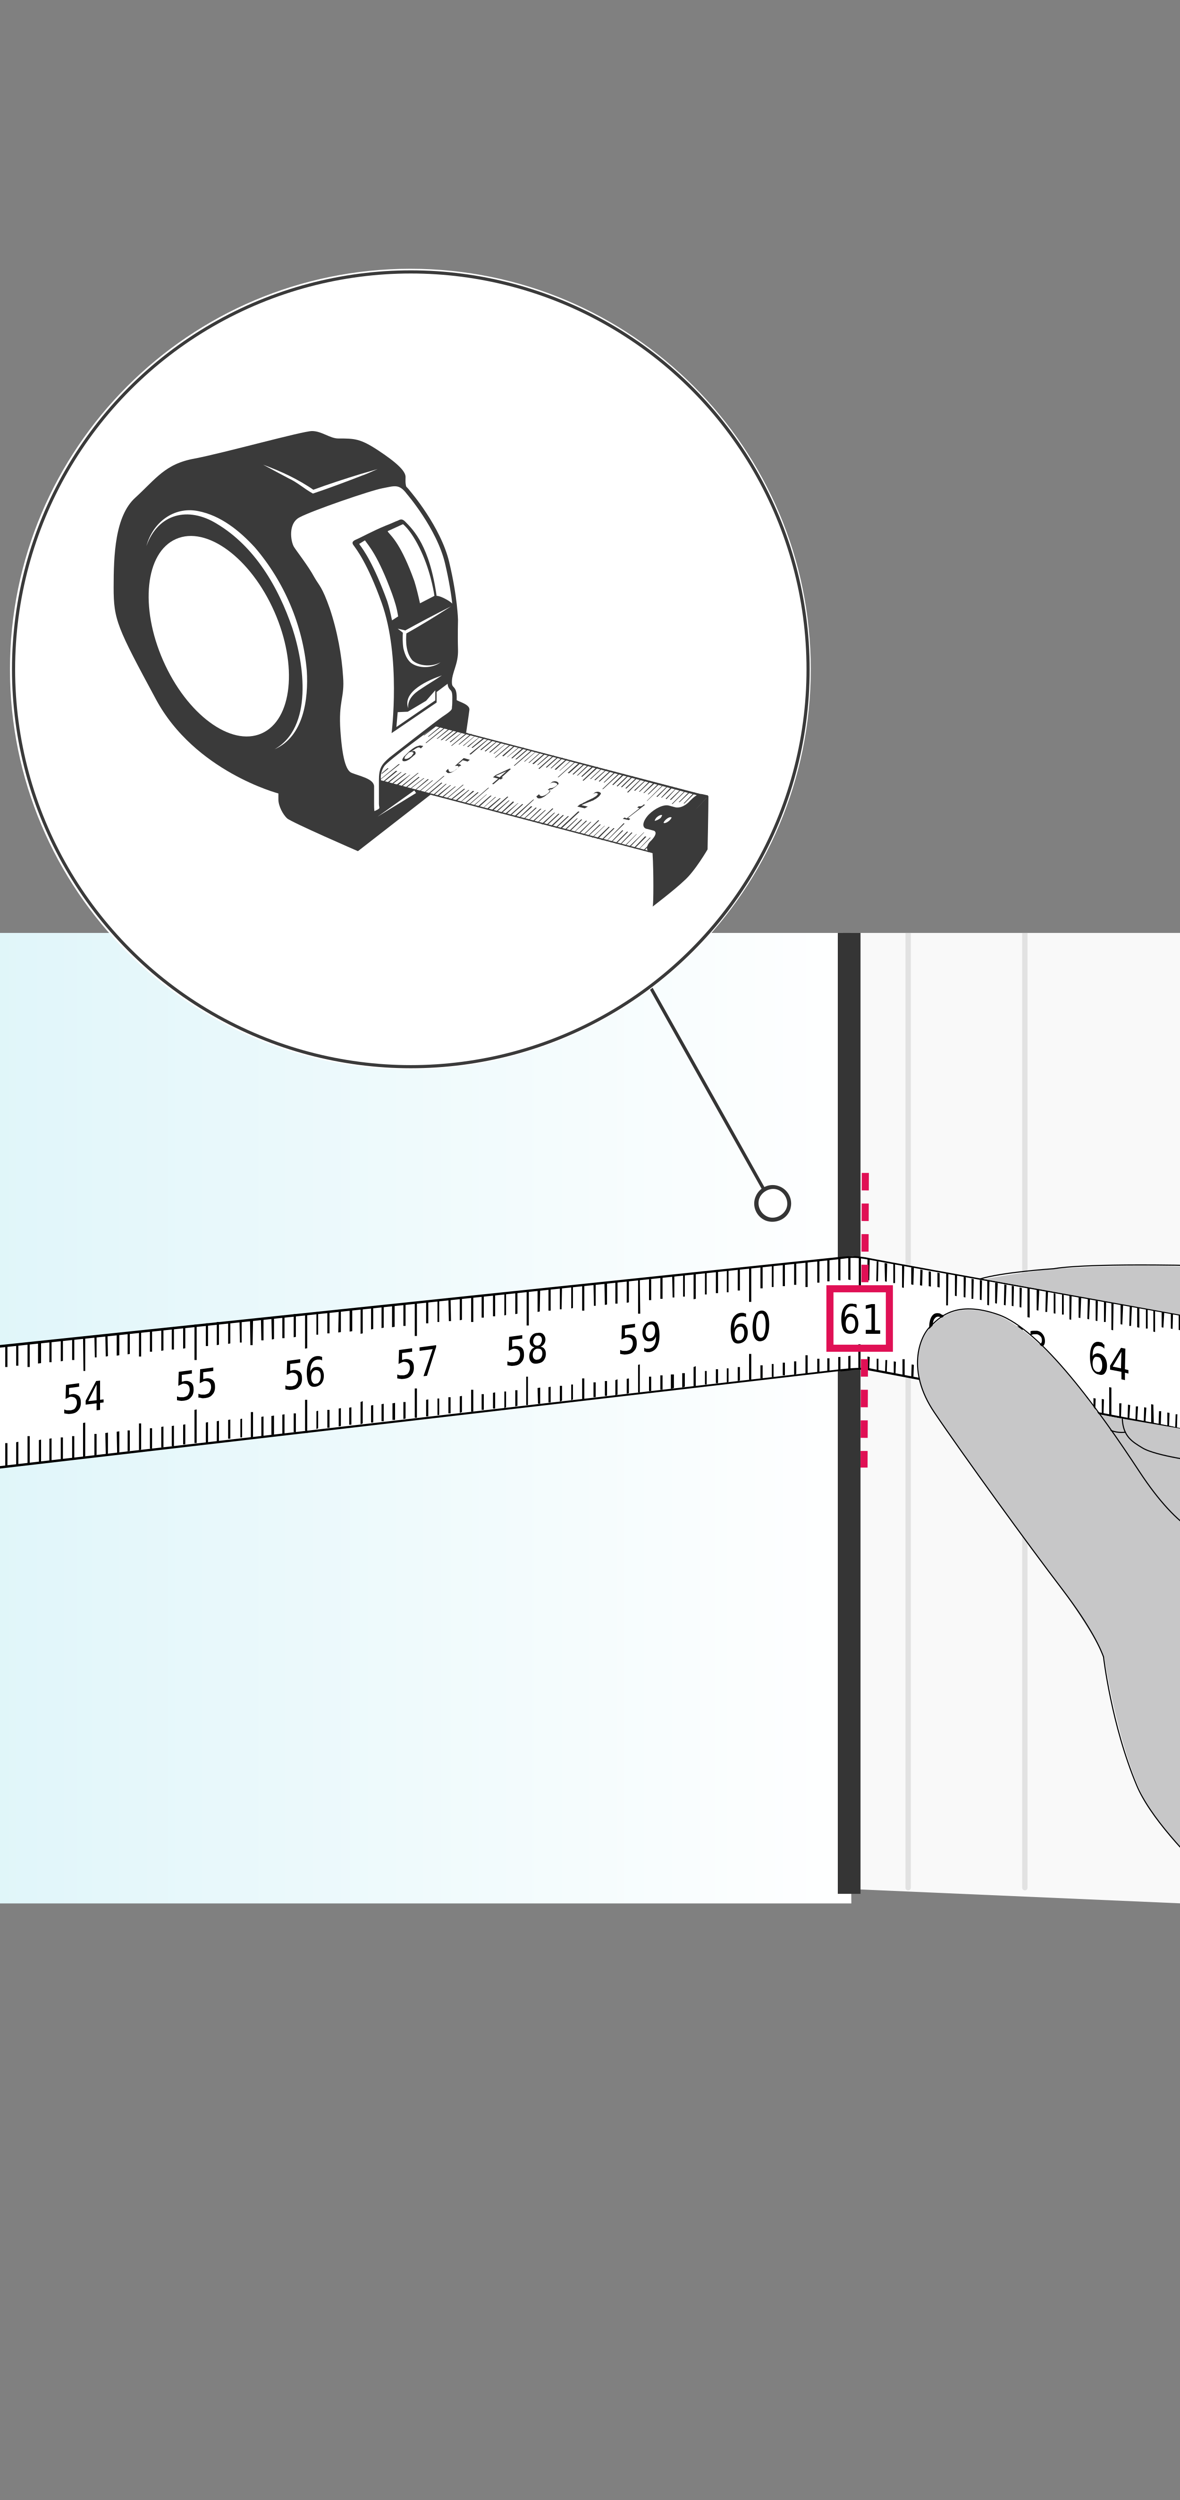 <?xml version="1.0" encoding="utf-8"?>
<!-- Generator: $$$/GeneralStr/196=Adobe Illustrator 27.6.0, SVG Export Plug-In . SVG Version: 6.00 Build 0)  -->
<svg version="1.1" id="Ebene_1" xmlns="http://www.w3.org/2000/svg" xmlns:xlink="http://www.w3.org/1999/xlink" x="0px" y="0px"
	 width="270px" height="571.9px" viewBox="0 0 270 571.9" style="enable-background:new 0 0 270 571.9;" xml:space="preserve">
<rect x="0" y="0" width="270" height="571.9" fill="#808080" stroke="none"/>
<style type="text/css">
	.st0{clip-path:url(#SVGID_00000168822311473891344960000009849375946377138620_);fill:#F9F9F9;}
	.st1{clip-path:url(#SVGID_00000168822311473891344960000009849375946377138620_);}
	.st2{fill:url(#SVGID_00000114064919505600602020000000041246585876902287_);}
	.st3{fill:#EDEDED;}
	.st4{fill:#353535;}
	.st5{fill:none;stroke:#E2E2E2;stroke-width:1.222;stroke-linecap:round;stroke-linejoin:round;stroke-miterlimit:10;}
	.st6{fill:#F9F9F9;stroke:#E2E2E2;stroke-width:1.222;stroke-linecap:round;stroke-linejoin:round;stroke-miterlimit:10;}
	.st7{fill:#FFFFFF;}
	.st8{fill:none;}
	.st9{fill:none;stroke:#E01055;stroke-width:1.621;stroke-dasharray:4,3;}
	.st10{fill:none;stroke:#E01055;stroke-width:1.621;}
	.st11{fill:#C7C7C8;}
	.st12{fill:none;stroke:#020203;stroke-width:0.25;stroke-linecap:round;stroke-linejoin:round;stroke-miterlimit:10;}
	.st13{fill:none;stroke:#353535;stroke-width:0.751;stroke-miterlimit:10;}
	.st14{fill:none;stroke:#FFFFFF;stroke-width:1.442;stroke-miterlimit:10;}
	.st15{fill:#FFFFFF;stroke:#3A3A3A;stroke-width:0.721;stroke-miterlimit:10;}
	.st16{fill:#3A3A3A;}
	.st17{fill:#FFFFFF;stroke:#3A3A3A;stroke-miterlimit:10;}
	.st18{fill:#3A3A3A;stroke:#3A3A3A;stroke-width:0.471;}
	.st19{fill:#FFFFFF;stroke:#3A3A3A;stroke-width:0.471;}
</style>
<g>
	<g>
		<defs>
			<rect id="SVGID_1_" x="-1.1" y="213.4" width="272.2" height="272.5"/>
		</defs>
		<clipPath id="SVGID_00000080923655701777598060000012194610977249061293_">
			<use xlink:href="#SVGID_1_"  style="overflow:visible;"/>
		</clipPath>
		<polyline style="clip-path:url(#SVGID_00000080923655701777598060000012194610977249061293_);fill:#F9F9F9;" points="305.2,436.9 
			305.2,213.4 194.6,211.2 192.1,432 		"/>
		<g style="clip-path:url(#SVGID_00000080923655701777598060000012194610977249061293_);">
			
				<linearGradient id="SVGID_00000002374954604961634460000017503572224510663085_" gradientUnits="userSpaceOnUse" x1="-287.699" y1="912.618" x2="-79.148" y2="912.618" gradientTransform="matrix(-1 0 0 -1 -92.859 1206.403)">
				<stop  offset="0" style="stop-color:#FFFFFF"/>
				<stop  offset="1" style="stop-color:#DEF5F9"/>
			</linearGradient>
			<polygon style="fill:url(#SVGID_00000002374954604961634460000017503572224510663085_);" points="194.8,435.4 -5.3,435.4 
				-13.7,152.1 192.7,188.1 			"/>
			<polygon class="st3" points="349.6,18.9 61.3,18.9 303.4,110.9 305.2,110.9 305.2,369.7 349.6,369.7 			"/>
			<g>
				<g>
					<polygon class="st4" points="-58.1,139.6 -59.1,144.7 191.7,192.5 191.7,433.2 196.9,433.2 196.9,188.1 194.8,187.7 					"/>
				</g>
				<polyline class="st5" points="-53.9,130.6 207.8,184.2 207.8,431.8 				"/>
				<polyline class="st5" points="318.3,369.7 318.3,53.4 250.2,19.2 				"/>
				<line class="st5" x1="318.3" y1="53.4" x2="349.6" y2="43.7"/>
				<polyline class="st5" points="-53.9,93.4 234.5,164.4 234.5,431.8 				"/>
				<path class="st5" d="M-53.9-24.4l355.1,134c2.4,0.9,3.8,3.2,3.8,5.5v254.6"/>
				<polyline class="st6" points="196.9,188.1 207.8,184.2 303.4,112.2 				"/>
			</g>
		</g>
		<g style="clip-path:url(#SVGID_00000080923655701777598060000012194610977249061293_);">
			<g>
				<g>
					<g>
						<g>
							<g>
								<path class="st7" d="M273.5,301.2l-70-12.4l-8.4-1.5L-7.6,308.8c0,0,0.9,5.6,1.1,15.4c0.2,11.3,0,12.1,0,12.1L196.9,313
									l76,14.2L273.5,301.2z"/>
								<g>
									<g>
										<g>
											<polygon points="159.2,291.3 158.7,291.3 158.7,297.2 159.2,297.1 											"/>
											<polygon points="171.9,289.8 171.4,289.8 171.4,297.8 171.9,297.8 											"/>
											<polygon points="169.3,290.2 168.8,290.3 168.8,295.2 169.3,295.2 											"/>
											<polygon points="164.3,290.8 163.8,290.8 163.8,295.8 164.3,295.8 											"/>
											<polygon points="166.7,290.5 166.3,290.6 166.3,295.6 166.7,295.6 											"/>
											<polygon points="161.7,291 161.3,291.1 161.3,296.1 161.7,296.1 											"/>
											<polygon points="174.5,289.5 174,289.5 174,294.7 174.5,294.7 											"/>
											<polygon points="177,289.2 176.6,289.4 176.6,294.4 177,294.4 											"/>
											<polygon points="179.6,289 179.1,289 179.1,294.2 179.6,294.2 											"/>
											<polygon points="182.2,288.7 181.7,288.7 181.7,293.9 182.2,293.9 											"/>
											<polygon points="184.8,288.7 184.3,288.7 184.3,294.4 184.8,294.4 											"/>
											<polygon points="184.8,310 184.3,310 184.3,314.2 184.8,314.2 											"/>
											<polygon points="133.7,293.9 133.2,294 133.2,299.8 133.7,299.8 											"/>
											<polygon points="146.4,292.6 146,292.6 146,300.5 146.5,300.5 											"/>
											<polygon points="143.9,293.1 143.4,293.1 143.4,298 143.9,297.9 											"/>
											<polygon points="138.9,293.4 138.3,293.4 138.4,298.5 138.9,298.4 											"/>
											<polygon points="141.3,293.1 140.8,293.1 140.8,298.2 141.3,298.2 											"/>
											<polygon points="136.3,293.7 135.8,293.7 135.9,298.7 136.3,298.7 											"/>
											<polygon points="149,292.6 148.5,292.6 148.5,297.4 149,297.4 											"/>
											<polygon points="151.6,292.1 151.1,292.1 151.1,297.1 151.6,297.1 											"/>
											<polygon points="154.3,291.8 153.8,291.8 153.9,296.8 154.3,296.8 											"/>
											<polygon points="156.7,291.6 156.3,291.7 156.3,296.6 156.7,296.6 											"/>
											<polygon points="108.3,296.4 107.8,296.4 107.8,302.4 108.3,302.4 											"/>
											<polygon points="121,295.2 120.5,295.2 120.5,303.2 121,303.2 											"/>
											<polygon points="118.4,295.5 117.9,295.6 117.9,300.6 118.4,300.5 											"/>
											<polygon points="113.3,296 112.8,296.1 112.8,301.1 113.3,301.1 											"/>
											<polygon points="115.8,295.8 115.4,295.8 115.4,300.9 115.8,300.8 											"/>
											<polygon points="110.7,296.3 110.2,296.3 110.2,301.4 110.7,301.4 											"/>
											<polygon points="123.6,295 123,295.2 123,300.1 123.5,300 											"/>
											<polygon points="126,294.7 125.5,294.7 125.5,299.8 126,299.8 											"/>
											<polygon points="128.6,294.4 128.1,294.4 128.1,299.5 128.5,299.5 											"/>
											<polygon points="131.1,294.2 130.7,294.2 130.7,299.3 131.1,299.2 											"/>
											<polygon points="95.4,297.9 94.9,298.1 94.9,305.6 95.4,305.6 											"/>
											<polygon points="92.8,298.1 92.3,298.1 92.3,303.3 92.8,303.3 											"/>
											<polygon points="87.8,298.5 87.3,298.7 87.3,303.8 87.8,303.7 											"/>
											<polygon points="90.3,298.5 89.7,298.4 89.7,303.6 90.3,303.5 											"/>
											<polygon points="98,297.6 97.5,297.6 97.5,302.7 98,302.7 											"/>
											<polygon points="100.5,297.3 100.1,297.4 100.1,302.4 100.5,302.4 											"/>
											<polygon points="103.1,297.1 102.6,296.9 102.7,302.2 103.2,302.2 											"/>
											<polygon points="105.7,296.8 105.2,296.9 105.2,302 105.7,301.9 											"/>
											<polygon points="159.2,312.5 158.7,312.7 158.7,317.1 159.2,317.1 											"/>
											<polygon points="171.9,309.7 171.4,309.7 171.4,315.6 171.9,315.6 											"/>
											<polygon points="169.3,312.7 168.8,312.7 168.8,315.9 169.3,315.8 											"/>
											<polygon points="164.3,313.2 163.8,313.2 163.8,316.4 164.3,316.4 											"/>
											<polygon points="166.7,313 166.3,313 166.3,316.3 166.7,316.1 											"/>
											<polygon points="161.7,313.6 161.3,313.6 161.3,316.7 161.7,316.7 											"/>
											<polygon points="174.5,312.3 174,312.3 174,315.3 174.5,315.3 											"/>
											<polygon points="177,312 176.6,312 176.6,315 177,315 											"/>
											<polygon points="179.6,311.7 179.1,311.7 179.1,314.6 179.6,314.6 											"/>
											<polygon points="182.2,311.4 181.7,311.4 181.7,314.5 182.2,314.3 											"/>
											<polygon points="133.7,315.3 133.2,315.3 133.2,320 133.7,320 											"/>
											<polygon points="146.4,312.1 146,312.2 146,318.5 146.4,318.5 											"/>
											<polygon points="143.9,315.3 143.4,315.4 143.4,318.8 143.9,318.7 											"/>
											<polygon points="138.9,315.9 138.4,315.9 138.4,319.3 138.9,319.3 											"/>
											<polygon points="141.3,315.5 140.8,315.7 140.8,319.2 141.3,319 											"/>
											<polygon points="136.3,316.2 135.8,316.2 135.8,319.6 136.3,319.6 											"/>
											<polygon points="149,314.9 148.5,314.9 148.5,318.2 149,318.2 											"/>
											<polygon points="151.6,314.6 151.1,314.6 151.1,317.9 151.6,317.9 											"/>
											<polygon points="154.2,314.4 153.5,314.4 153.5,317.7 154.2,317.5 											"/>
											<polygon points="156.7,314.1 156.1,314.1 156.1,317.4 156.7,317.2 											"/>
											<polygon points="108.3,317.9 107.8,317.9 107.8,322.9 108.3,322.9 											"/>
											<polygon points="120.8,314.9 120.4,314.9 120.4,321.4 120.8,321.4 											"/>
											<polygon points="118.4,318 117.9,318 117.9,321.7 118.4,321.6 											"/>
											<polygon points="113.3,318.5 112.8,318.6 112.8,322.2 113.3,322.2 											"/>
											<polygon points="115.8,318.3 115.4,318.3 115.4,322.1 115.8,321.9 											"/>
											<polygon points="110.7,318.9 110.2,318.9 110.2,322.5 110.7,322.5 											"/>
											<polygon points="123.6,317.4 123,317.5 123.1,321.1 123.6,321.1 											"/>
											<polygon points="126,317.2 125.5,317.3 125.5,320.8 126,320.8 											"/>
											<polygon points="128.6,317 128.1,317 128.1,320.6 128.6,320.4 											"/>
											<polygon points="131.1,316.7 130.7,316.7 130.7,320.3 131.1,320.1 											"/>
											<polygon points="95.4,317.6 94.9,317.6 94.9,324.3 95.4,324.3 											"/>
											<polygon points="92.8,320.7 92.3,320.7 92.3,324.6 92.8,324.5 											"/>
											<polygon points="87.8,321.1 87.3,321.2 87.3,325.1 87.8,325.1 											"/>
											<polygon points="85.4,298.9 84.9,298.9 84.9,304.1 85.4,304 											"/>
											<polygon points="85.4,321.4 84.9,321.5 84.9,325.4 85.4,325.4 											"/>
											<polygon points="90.4,320.9 89.8,321 89.8,324.8 90.4,324.8 											"/>
											<polygon points="98,320.1 97.5,320.2 97.5,324 98,324 											"/>
											<polygon points="100.5,319.9 100.1,319.9 100.1,323.7 100.5,323.7 											"/>
											<polygon points="103.1,319.6 102.6,319.6 102.6,323.3 103.1,323.3 											"/>
											<polygon points="105.7,319.3 105.2,319.4 105.2,323.2 105.7,323 											"/>
											<polygon points="83,299.2 82.5,299.2 82.5,305.1 83,305 											"/>
											<polygon points="83,320.5 82.5,320.7 82.5,325.8 83,325.6 											"/>
											<polygon points="70.3,300.5 69.8,300.5 69.8,308.5 70.3,308.4 											"/>
											<polygon points="67.7,300.6 67.2,300.6 67.2,305.9 67.7,305.8 											"/>
											<polygon points="62.7,301.4 62.1,301.4 62.2,306.4 62.7,306.3 											"/>
											<polygon points="65.1,301 64.6,301.1 64.6,306.1 65.1,306.1 											"/>
											<polygon points="72.8,300.1 72.4,300.1 72.4,305.3 72.8,305.3 											"/>
											<polygon points="75.4,299.8 74.9,299.8 74.9,305 75.4,305 											"/>
											<polygon points="78,299.7 77.5,299.8 77.4,304.8 78,304.7 											"/>
											<polygon points="80.6,299.3 80,299.5 80,304.6 80.6,304.5 											"/>
											<polygon points="70.3,320.2 69.8,320.2 69.8,327.2 70.3,327.9 											"/>
											<polygon points="67.7,323.3 67.2,323.3 67.2,327.6 67.7,327.6 											"/>
											<polygon points="62.7,323.8 62.1,323.9 62.1,328.2 62.7,328.2 											"/>
											<polygon points="60.3,301.4 59.7,301.6 59.8,306.6 60.3,306.6 											"/>
											<polygon points="60.3,324 59.8,324.1 59.8,328.7 60.3,328.5 											"/>
											<polygon points="55.4,324.5 55,324.6 55,328.8 55.4,328.8 											"/>
											<polygon points="65.1,323.5 64.6,323.6 64.6,328.1 65.1,328.1 											"/>
											<polygon points="72.8,322.7 72.4,322.8 72.4,326.9 72.8,326.7 											"/>
											<polygon points="75.4,322.5 74.9,322.5 74.9,326.6 75.4,326.6 											"/>
											<polygon points="78,322.1 77.5,322.2 77.5,326.3 78,326.2 											"/>
											<polygon points="80.4,321.9 79.9,322 79.9,325.9 80.4,325.9 											"/>
											<polygon points="57.9,301.8 57.2,301.8 57.3,307.7 57.8,307.7 											"/>
											<polygon points="57.9,323 57.4,323 57.4,328.8 57.9,328.7 											"/>
										</g>
										<g>
											<polygon points="32.3,304.5 31.8,304.5 31.8,310.3 32.3,310.3 											"/>
											<polygon points="45,303 44.5,303 44.5,311.1 45,311.1 											"/>
											<polygon points="42.4,303.5 41.9,303.5 41.9,308.5 42.4,308.4 											"/>
											<polygon points="37.4,303.9 36.9,304 36.9,309 37.4,308.9 											"/>
											<polygon points="39.8,303.5 39.3,303.7 39.3,308.7 39.8,308.7 											"/>
											<polygon points="34.8,304.2 34.3,304.2 34.3,309.2 34.8,309.2 											"/>
											<polygon points="47.6,302.7 47.1,302.7 47.1,307.9 47.6,307.9 											"/>
											<polygon points="50.1,302.4 49.6,302.4 49.6,307.7 50.1,307.6 											"/>
											<polygon points="52.7,302.4 52.2,302.4 52.2,307.4 52.7,307.3 											"/>
											<polygon points="55.3,302.1 54.8,302.1 54.9,307.1 55.3,307.1 											"/>
											<polygon points="6.8,307.2 6.3,307.2 6.3,312.7 6.8,312.7 											"/>
											<polygon points="19.5,305.8 19,305.8 19.1,313.6 19.5,313.6 											"/>
											<polygon points="17,306.3 16.5,306.3 16.5,311.1 17,311.1 											"/>
											<polygon points="11.8,306.6 11.3,306.6 11.3,311.6 11.8,311.6 											"/>
											<polygon points="14.4,306.3 13.9,306.3 13.9,311.4 14.4,311.3 											"/>
											<polygon points="9.4,306.8 8.7,306.9 8.7,311.9 9.4,311.8 											"/>
											<polygon points="22.1,305.5 21.6,305.6 21.7,310.5 22.1,310.5 											"/>
											<polygon points="24.6,305.2 24.1,305.5 24.2,310.3 24.7,310.2 											"/>
											<polygon points="27.3,305 26.7,305.1 26.7,310.1 27.3,310 											"/>
											<polygon points="29.7,304.7 29.2,304.8 29.2,309.8 29.7,309.7 											"/>
											<polygon points="-5.9,308.2 -6.6,308.4 -6.4,314.5 -5.9,314.4 											"/>
											<polygon points="-3.5,308.2 -4,308.4 -4,313.3 -3.5,313.2 											"/>
											<polygon points="-0.9,307.9 -1.4,308 -1.4,312.9 -0.9,312.9 											"/>
											<polygon points="1.7,307.7 1.2,307.7 1.2,312.7 1.7,312.7 											"/>
											<polygon points="4.2,307.4 3.7,307.6 3.7,312.4 4.2,312.4 											"/>
											<polygon points="32.3,325.6 31.8,325.6 31.8,331.7 32.3,331.6 											"/>
											<polygon points="45,322.4 44.5,322.5 44.5,330.1 45,330.1 											"/>
											<polygon points="42.4,325.8 41.9,325.9 41.9,330.4 42.4,330.4 											"/>
											<polygon points="37.4,326.3 36.9,326.4 36.9,331.1 37.4,331.1 											"/>
											<polygon points="39.8,326.1 39.3,326.2 39.3,330.8 39.8,330.8 											"/>
											<polygon points="34.8,326.7 34.3,326.7 34.3,331.4 34.8,331.4 											"/>
											<polygon points="47.6,325.3 47.1,325.4 47.1,330.1 47.6,330.1 											"/>
											<polygon points="50.1,325 49.6,325.1 49.6,329.7 50.1,329.7 											"/>
											<polygon points="52.7,324.7 52.2,324.8 52.2,329.1 52.7,329.1 											"/>
											<polygon points="6.8,328.5 6.3,328.5 6.3,334.8 6.8,334.8 											"/>
											<polygon points="19.5,325.4 19,325.5 19,333.3 19.5,333.2 											"/>
											<polygon points="17,328.5 16.5,328.5 16.5,333.5 17,333.5 											"/>
											<polygon points="11.8,329 11.3,329.1 11.3,334.1 11.8,334.1 											"/>
											<polygon points="14.4,328.8 13.9,328.8 13.9,333.8 14.4,333.8 											"/>
											<polygon points="9.4,329.3 8.9,329.4 8.9,334.5 9.4,334.5 											"/>
											<polygon points="22.1,328 21.6,328 21.6,333 22.1,332.8 											"/>
											<polygon points="24.7,327.7 24.1,327.8 24.2,332.7 24.7,332.5 											"/>
											<polygon points="27.3,327.4 26.7,327.5 26.8,332.4 27.3,332.2 											"/>
											<polygon points="29.7,327.2 29.2,327.2 29.2,332 29.7,331.9 											"/>
											<polygon points="-5.9,329.9 -6.6,329.9 -6.6,336.4 -5.9,336.2 											"/>
											<polygon points="-3.5,330.6 -4,330.6 -4,336.1 -3.5,335.9 											"/>
											<polygon points="-0.9,330.4 -1.4,330.4 -1.4,335.7 -0.9,335.6 											"/>
											<polygon points="1.7,330.1 1.2,330.1 1.2,335.4 1.7,335.4 											"/>
											<polygon points="4.2,329.8 3.7,329.9 3.7,335.1 4.2,335.1 											"/>
											<polygon points="192.3,313.2 -6.4,336.1 -6.7,336.7 192.3,313.6 											"/>
										</g>
									</g>
								</g>
								<g>
									<g>
										<polygon points="204.8,293.5 204.4,293.5 204.4,288.9 204.8,289.1 										"/>
										<polyline points="206.9,289.6 206.8,294.6 206.4,294.5 206.4,289.4 										"/>
									</g>
									<g>
										<polygon points="194.6,292.8 194.1,292.7 194.1,287.6 194.6,287.6 										"/>
									</g>
									<g>
										<polygon points="192.3,292.9 191.8,292.8 191.8,288 192.3,287.9 										"/>
									</g>
									<g>
										<polygon points="189.8,293.1 189.3,293.1 189.3,288.2 189.8,288.1 										"/>
									</g>
									<g>
										<polygon points="187.5,293.4 187,293.4 187,288.4 187.5,288.3 										"/>
									</g>
									<g>
										<polygon points="192.3,313.6 191.8,313.5 191.8,310.4 192.3,310.4 										"/>
									</g>
									<g>
										<polygon points="189.8,313.8 189.3,313.8 189.3,310.7 189.8,310.7 										"/>
									</g>
									<g>
										<polygon points="187.5,314 187,314.1 187,310.8 187.5,310.8 										"/>
									</g>
									<g>
										<polygon points="194.6,313.2 194.1,313.3 194.1,310.2 194.6,310.1 										"/>
									</g>
									<g>
										<polygon points="197,295.5 196.5,295.5 196.5,287.7 197,287.7 										"/>
									</g>
									<g>
										<polygon points="198.9,292.9 198.4,292.8 198.5,288 199,288.1 										"/>
									</g>
									<g>
										<polygon points="196.9,313 196.4,312.9 196.4,307.5 196.9,307.5 										"/>
									</g>
									<g>
										<polygon points="217,316.7 216.5,316.6 216.5,310.8 217.1,310.9 										"/>
									</g>
									<g>
										<polygon points="198.9,313.3 198.4,313.1 198.5,310.3 199,310.4 										"/>
										<polygon points="201,313.6 200.6,313.6 200.6,310.8 201,310.8 										"/>
										<polygon points="202.9,314.2 202.5,314.1 202.6,311.1 203,311.1 										"/>
										<polygon points="204.9,314.4 204.5,314.4 204.5,311.4 205,311.5 										"/>
										<polygon points="209,315.2 208.5,315.1 208.6,312.1 209.1,312.2 										"/>
										<polygon points="211,315.4 210.6,315.3 210.5,312.5 211,312.6 										"/>
										<polygon points="213,315.8 212.5,315.7 212.6,312.9 213.1,313 										"/>
										<polygon points="214.9,316.3 214.5,316.2 214.6,313.2 215.1,313.3 										"/>
										<polygon points="219,317.2 218.5,317.1 218.6,313.9 219.1,314 										"/>
										<polygon points="220.9,317.6 220.5,317.3 220.5,314.3 221,314.4 										"/>
										<polygon points="222.7,317.8 222.3,317.8 222.4,314.6 222.8,314.7 										"/>
										<polygon points="224.6,318.2 224.2,318.2 224.3,314.9 224.7,314.9 										"/>
										<polygon points="207,314.7 206.5,314.5 206.5,310.9 207,310.9 										"/>
										<line class="st8" x1="199" y1="307.8" x2="198.9" y2="312.6"/>
									</g>
									<g>
										<polygon points="200.9,293.1 200.5,293.1 200.6,288.5 201,288.5 										"/>
									</g>
									<g>
										<polygon points="228.2,318.9 227.8,318.9 227.7,315.4 228.1,315.5 										"/>
									</g>
									<g>
										<polygon points="230,319.4 229.5,319.3 229.5,315.9 229.8,315.9 										"/>
									</g>
									<g>
										<polygon points="231.7,319.5 231.3,319.4 231.2,316.2 231.6,316.3 										"/>
									</g>
									<g>
										<polygon points="233.4,320 233,319.9 233,316.5 233.3,316.5 										"/>
									</g>
									<g>
										<polygon points="226.4,318.4 225.9,318.3 225.9,314.2 226.4,314.3 										"/>
									</g>
									<polygon points="237.3,320.3 236.9,320.3 237,317.1 237.4,317.2 									"/>
									<polygon points="239.2,320.8 238.8,320.6 238.9,317.4 239.4,317.6 									"/>
									<polygon points="241,321 240.6,320.9 240.7,317.8 241.2,317.9 									"/>
									<polygon points="243,321.4 242.5,321.3 242.6,318 243.1,318.1 									"/>
									<g>
										<polygon points="244.8,321.7 244.3,321.6 244.3,317.4 244.7,317.5 										"/>
									</g>
									<g>
										<polygon points="246.8,322.3 246.4,322.3 246.5,319.1 247,319.2 										"/>
										<polygon points="248.8,322.8 248.3,322.6 248.4,319.4 248.9,319.6 										"/>
										<polygon points="250.6,323 250.2,322.9 250.2,319.8 250.7,319.9 										"/>
										<polygon points="252.5,323.4 252.1,323.3 252.1,320 252.6,320.1 										"/>
										<g>
											<polygon points="254.3,323.7 253.8,323.6 253.8,317.3 254.3,317.4 											"/>
										</g>
									</g>
									<g>
										<polygon points="256.5,324.2 256.1,324.1 256.1,321 256.6,321 										"/>
										<polygon points="258.4,324.6 258,324.5 258.1,321.3 258.6,321.4 										"/>
										<polygon points="260.2,324.9 259.8,324.8 259.9,321.7 260.4,321.7 										"/>
										<polygon points="262.1,325.3 261.7,325.2 261.8,321.9 262.3,322 										"/>
										<g>
											<polygon points="264,325.6 263.4,325.5 263.4,321.2 263.9,321.3 											"/>
										</g>
									</g>
									<g>
										<polygon points="235.3,320.1 234.8,320 234.8,314.1 235.3,314.2 										"/>
									</g>
									<g>
										<polygon points="235.6,301.4 235.1,301.3 235.1,294.6 235.6,294.7 										"/>
									</g>
								</g>
								<g>
									<polygon points="224.6,297.4 224.2,297.3 224.2,292.8 224.7,292.9 									"/>
								</g>
								<g>
									<polygon points="226.3,298.6 225.9,298.5 225.9,293 226.4,293.1 									"/>
								</g>
								<path d="M198,287.6c-2.3-0.3-2.6-0.4-5.7-0.1L-7,308.4v0.6l199.3-21c2.2-0.3,3.2-0.4,5.7,0c10.1,1.9,72.4,13,75,13.5
									l0.1-0.4C270.4,300.7,208.1,289.6,198,287.6z"/>
								<g>
									<path d="M98.2,348.2"/>
									<path d="M192.3,313.2c3.1-0.3,4.4-0.4,6.2-0.2c7.8,1.5,47.4,9,52.3,9.9l-0.1,0.4c-4.8-0.9-44.4-8.4-52.3-9.9
										c-3.4-0.3-3,0.1-6.1,0.3"/>
									<path d="M198.5,312.9c7.8,1.5,65.1,12.5,69.9,13.4l2.7,0.9c-4.8-0.9-64.8-12.4-72.7-13.9"/>
								</g>
							</g>
						</g>
					</g>
				</g>
			</g>
			<g>
				<polygon points="202.9,293.2 202.5,293.1 202.4,288.9 203,289 				"/>
			</g>
			<polyline points="217,291.4 216.9,298.6 216.5,298.6 216.5,291.3 			"/>
			<g>
				<polygon points="209,293.9 208.5,293.8 208.5,289.9 209.1,290 				"/>
			</g>
			<g>
				<polygon points="211,294.1 210.5,294 210.6,290.4 211.1,290.5 				"/>
			</g>
			<g>
				<polygon points="213,294.3 212.5,294.2 212.5,290.8 213,290.9 				"/>
			</g>
			<g>
				<polygon points="215,294.5 214.5,294.4 214.5,291.1 215,291.2 				"/>
			</g>
			<g>
				<polygon points="218.9,296.5 218.5,296.4 218.5,291.6 219,291.7 				"/>
			</g>
			<g>
				<polygon points="220.9,296.8 220.5,296.7 220.5,292 221,292.2 				"/>
			</g>
			<g>
				<polygon points="222.7,297.1 222.3,297.1 222.3,292.5 222.8,292.6 				"/>
			</g>
			<g>
				<g>
					<polygon points="243.4,300.7 243,300.7 243,296.1 243.4,296.2 					"/>
				</g>
				<g>
					<polygon points="245.1,301.9 244.7,301.8 244.7,296.3 245.2,296.4 					"/>
				</g>
				<g>
					<polygon points="237.6,299.8 237.2,299.7 237.2,295 237.8,295 					"/>
				</g>
				<g>
					<polygon points="239.6,300.1 239.2,300.1 239.3,295.4 239.8,295.5 					"/>
				</g>
				<g>
					<polygon points="241.5,300.5 241.1,300.4 241.1,295.8 241.5,295.9 					"/>
				</g>
			</g>
			<g>
				<g>
					<polygon points="253,302.4 252.6,302.4 252.6,297.8 253.1,297.9 					"/>
				</g>
				<g>
					<polygon points="254.7,304.3 254.3,304.2 254.3,298 254.8,298.1 					"/>
				</g>
				<g>
					<polygon points="247.2,301.5 246.8,301.4 246.8,296.6 247.4,296.7 					"/>
				</g>
				<g>
					<polygon points="249.2,301.8 248.8,301.7 248.9,297.1 249.4,297.2 					"/>
				</g>
				<g>
					<polygon points="251.1,302.2 250.7,302.1 250.7,297.5 251.2,297.6 					"/>
				</g>
			</g>
			<g>
				<polygon points="233.7,299.1 233.3,299 233.3,294.5 233.8,294.6 				"/>
			</g>
			<g>
				<polygon points="228.1,298.2 227.7,298.1 227.7,293.4 228.3,293.5 				"/>
			</g>
			<g>
				<polygon points="230.1,298.6 229.7,298.5 229.8,293.8 230.3,293.9 				"/>
			</g>
			<g>
				<polygon points="231.9,298.8 231.5,298.7 231.5,294.1 232,294.2 				"/>
			</g>
		</g>
		<g style="clip-path:url(#SVGID_00000080923655701777598060000012194610977249061293_);">
			<path d="M215.9,300.9l0,0.9c-0.2-0.1-0.3-0.3-0.5-0.4c-0.2-0.1-0.4-0.2-0.5-0.2c-0.5-0.1-0.8,0.1-1.1,0.5c-0.3,0.4-0.4,1.1-0.4,2
				c0.1-0.3,0.3-0.5,0.5-0.7s0.5-0.2,0.7-0.1c0.5,0.1,0.9,0.4,1.2,0.9c0.3,0.5,0.4,1.1,0.4,1.9c0,0.8-0.2,1.4-0.5,1.7
				s-0.7,0.5-1.3,0.4c-0.6-0.1-1.1-0.5-1.4-1.1s-0.4-1.6-0.4-2.9c0-1.2,0.2-2.1,0.6-2.7s0.9-0.8,1.6-0.7c0.2,0,0.4,0.1,0.5,0.2
				S215.8,300.8,215.9,300.9z M214.5,303.7c-0.3-0.1-0.6,0-0.8,0.3c-0.2,0.3-0.3,0.7-0.3,1.2c0,0.5,0.1,1,0.2,1.3
				c0.2,0.3,0.4,0.5,0.7,0.6c0.3,0.1,0.6,0,0.8-0.3c0.2-0.3,0.3-0.7,0.3-1.2c0-0.6-0.1-1-0.2-1.3C215.1,304,214.9,303.8,214.5,303.7
				z"/>
			<path d="M218.1,307.5l2.5,0.4l0,0.8l-3.4-0.6l0-0.8c0.5-0.6,0.9-1,1.2-1.5c0.4-0.4,0.6-0.7,0.7-0.9c0.3-0.3,0.4-0.6,0.5-0.9
				c0.1-0.2,0.1-0.5,0.1-0.7c0-0.4-0.1-0.7-0.3-1c-0.2-0.3-0.4-0.4-0.7-0.5c-0.2,0-0.5,0-0.7,0c-0.2,0.1-0.5,0.2-0.8,0.3l0-1
				c0.3-0.1,0.5-0.2,0.8-0.2c0.2,0,0.5,0,0.7,0c0.5,0.1,1,0.4,1.3,0.8c0.3,0.4,0.5,1,0.5,1.6c0,0.3-0.1,0.6-0.2,0.9
				s-0.3,0.6-0.6,0.9c-0.1,0.2-0.3,0.4-0.6,0.8C219,306.4,218.6,306.9,218.1,307.5z"/>
		</g>
		<g style="clip-path:url(#SVGID_00000080923655701777598060000012194610977249061293_);">
			<path d="M234,304l0,0.9c-0.2-0.2-0.3-0.3-0.5-0.4c-0.2-0.1-0.4-0.2-0.6-0.2c-0.5-0.1-0.9,0.1-1.1,0.5c-0.3,0.4-0.4,1.1-0.4,2.1
				c0.1-0.3,0.3-0.5,0.5-0.7s0.5-0.2,0.8-0.1c0.6,0.1,1,0.4,1.3,0.9c0.3,0.5,0.4,1.2,0.4,2c0,0.8-0.2,1.4-0.5,1.8
				c-0.3,0.4-0.8,0.5-1.3,0.4c-0.7-0.1-1.2-0.5-1.5-1.2c-0.3-0.7-0.4-1.7-0.4-3.1c0-1.3,0.2-2.2,0.6-2.8c0.4-0.6,0.9-0.8,1.7-0.7
				c0.2,0,0.4,0.1,0.6,0.2C233.6,303.8,233.8,303.9,234,304z M232.5,307c-0.3-0.1-0.6,0.1-0.8,0.3c-0.2,0.3-0.3,0.7-0.3,1.3
				c0,0.6,0.1,1,0.3,1.4c0.2,0.3,0.4,0.6,0.8,0.6c0.3,0.1,0.6,0,0.8-0.3s0.3-0.7,0.3-1.3c0-0.6-0.1-1-0.2-1.4
				C233.1,307.2,232.9,307,232.5,307z"/>
			<path d="M237.9,308.1c0.4,0.2,0.7,0.5,0.9,0.9c0.2,0.4,0.3,0.8,0.3,1.3c0,0.7-0.2,1.2-0.6,1.5c-0.4,0.3-0.9,0.4-1.5,0.3
				c-0.3,0-0.5-0.1-0.8-0.2s-0.5-0.3-0.8-0.4l0-1c0.3,0.2,0.5,0.4,0.8,0.5c0.3,0.1,0.5,0.2,0.8,0.3c0.4,0.1,0.8,0,1-0.2
				c0.2-0.2,0.4-0.6,0.4-1c0-0.4-0.1-0.8-0.3-1.1c-0.2-0.3-0.5-0.5-0.9-0.6l-0.6-0.1l0-0.8l0.6,0.1c0.4,0.1,0.6,0,0.9-0.2
				c0.2-0.2,0.3-0.4,0.3-0.8c0-0.4-0.1-0.7-0.3-0.9c-0.2-0.2-0.4-0.4-0.8-0.5c-0.2,0-0.5,0-0.7,0c-0.2,0-0.5,0.1-0.8,0.2l0-0.9
				c0.3-0.1,0.6-0.1,0.8-0.1c0.2,0,0.5,0,0.7,0c0.6,0.1,1,0.4,1.3,0.8c0.3,0.4,0.5,0.9,0.5,1.6c0,0.4-0.1,0.7-0.3,1
				C238.5,307.9,238.2,308,237.9,308.1z"/>
		</g>
		<g style="clip-path:url(#SVGID_00000080923655701777598060000012194610977249061293_);">
			<line class="st9" x1="197.8" y1="310.9" x2="197.7" y2="335.7"/>
			<line class="st9" x1="198" y1="268.3" x2="197.9" y2="294.7"/>
			<g>
				<path d="M196,298.4v0.8c-0.2-0.1-0.3-0.2-0.5-0.3c-0.2-0.1-0.4-0.1-0.6-0.1c-0.5,0-0.9,0.2-1.2,0.7c-0.3,0.4-0.4,1.1-0.4,1.9
					c0.1-0.3,0.3-0.5,0.5-0.7c0.2-0.2,0.5-0.2,0.8-0.2c0.6,0,1,0.2,1.3,0.6c0.3,0.4,0.5,1,0.5,1.7c0,0.7-0.2,1.3-0.5,1.7
					c-0.3,0.4-0.8,0.6-1.4,0.6c-0.7,0-1.2-0.3-1.5-0.8c-0.3-0.6-0.5-1.4-0.5-2.6c0-1.1,0.2-2,0.6-2.6c0.4-0.6,0.9-0.9,1.7-0.9
					c0.2,0,0.4,0,0.6,0.1C195.6,298.2,195.8,298.3,196,298.4z M194.6,301.2c-0.3,0-0.6,0.1-0.8,0.4c-0.2,0.3-0.3,0.7-0.3,1.2
					s0.1,0.9,0.3,1.2c0.2,0.3,0.5,0.4,0.8,0.4c0.4,0,0.6-0.1,0.8-0.4c0.2-0.3,0.3-0.7,0.3-1.2c0-0.5-0.1-0.9-0.3-1.2
					C195.2,301.4,194.9,301.2,194.6,301.2z"/>
				<path d="M198.1,304.2h1.3v-5.1l-1.3,0.3v-0.8l1.3-0.3h0.8v6h1.2v0.8h-3.3V304.2z"/>
			</g>
			<g>
				<path d="M170.7,300.5l0,0.8c-0.2-0.1-0.3-0.2-0.5-0.2c-0.2,0-0.4,0-0.6,0c-0.5,0.1-0.9,0.3-1.2,0.8c-0.3,0.5-0.4,1.1-0.4,2
					c0.1-0.3,0.3-0.6,0.5-0.8c0.2-0.2,0.5-0.3,0.8-0.3c0.6-0.1,1,0.1,1.3,0.4c0.3,0.4,0.5,0.9,0.5,1.6c0,0.7-0.2,1.3-0.5,1.7
					c-0.3,0.4-0.8,0.7-1.4,0.8c-0.7,0.1-1.2-0.1-1.5-0.6c-0.3-0.5-0.5-1.4-0.5-2.6c0-1.1,0.2-2,0.6-2.7c0.4-0.6,0.9-1,1.7-1.1
					c0.2,0,0.4,0,0.6,0C170.3,300.4,170.5,300.4,170.7,300.5z M169.2,303.5c-0.3,0-0.6,0.2-0.8,0.5c-0.2,0.3-0.3,0.7-0.3,1.2
					c0,0.5,0.1,0.9,0.3,1.1c0.2,0.3,0.5,0.4,0.8,0.3c0.4,0,0.6-0.2,0.8-0.5c0.2-0.3,0.3-0.7,0.3-1.2c0-0.5-0.1-0.9-0.3-1.1
					C169.9,303.5,169.6,303.4,169.2,303.5z"/>
				<path d="M174.1,299.8c0.6-0.1,1.1,0.2,1.4,0.7s0.5,1.4,0.5,2.5c0,1.1-0.2,2-0.5,2.7s-0.8,1-1.4,1.1s-1.1-0.2-1.4-0.7
					c-0.3-0.5-0.5-1.4-0.5-2.5c0-1.1,0.2-2,0.5-2.7C173,300.2,173.5,299.9,174.1,299.8z M174.1,300.5c-0.4,0-0.7,0.3-0.8,0.8
					c-0.2,0.5-0.3,1.2-0.3,2.1c0,0.9,0.1,1.6,0.3,2s0.5,0.6,0.8,0.6c0.4,0,0.7-0.3,0.8-0.8c0.2-0.5,0.3-1.2,0.3-2.1
					c0-0.9-0.1-1.6-0.3-2S174.5,300.4,174.1,300.5z"/>
			</g>
			<g>
				<path d="M91.3,308.8l3-0.4l0,0.8l-2.3,0.3l0,1.6c0.1-0.1,0.2-0.1,0.3-0.1c0.1,0,0.2-0.1,0.4-0.1c0.6-0.1,1.1,0.1,1.5,0.4
					c0.4,0.4,0.5,0.9,0.5,1.6c0,0.7-0.2,1.3-0.6,1.7c-0.4,0.5-0.9,0.7-1.6,0.8c-0.3,0-0.6,0.1-0.9,0c-0.3,0-0.5-0.1-0.7-0.1l0-0.9
					c0.2,0.1,0.5,0.2,0.7,0.2c0.2,0,0.5,0,0.8,0c0.4-0.1,0.8-0.2,1-0.5c0.2-0.3,0.4-0.7,0.4-1.2c0-0.5-0.1-0.8-0.4-1.1
					c-0.2-0.2-0.6-0.3-1-0.3c-0.2,0-0.4,0.1-0.6,0.2c-0.2,0.1-0.4,0.2-0.6,0.3L91.3,308.8z"/>
				<path d="M96,308.2l3.8-0.5l0,0.4l-2.1,6.6l-0.8,0.1l2.1-6.2L96,309L96,308.2z"/>
			</g>
			<g>
				<path d="M65.7,311.3l3-0.4l0,0.8l-2.3,0.3l0,1.6c0.1-0.1,0.2-0.1,0.3-0.1c0.1,0,0.2-0.1,0.4-0.1c0.6-0.1,1.1,0.1,1.5,0.4
					c0.4,0.4,0.5,0.9,0.5,1.6c0,0.7-0.2,1.3-0.6,1.7c-0.4,0.5-0.9,0.7-1.6,0.8c-0.3,0-0.6,0.1-0.9,0c-0.3,0-0.5-0.1-0.7-0.1l0-0.9
					c0.2,0.1,0.5,0.2,0.7,0.2c0.2,0,0.5,0,0.8,0c0.4-0.1,0.8-0.2,1-0.5c0.2-0.3,0.4-0.7,0.4-1.2c0-0.5-0.1-0.8-0.4-1.1
					c-0.2-0.2-0.6-0.3-1-0.3c-0.2,0-0.4,0.1-0.6,0.2c-0.2,0.1-0.4,0.2-0.6,0.3L65.7,311.3z"/>
				<path d="M73.7,310.4l0,0.8c-0.2-0.1-0.3-0.2-0.5-0.2c-0.2,0-0.4,0-0.6,0c-0.5,0.1-0.9,0.3-1.2,0.8c-0.3,0.5-0.4,1.1-0.4,2
					c0.1-0.3,0.3-0.6,0.5-0.8c0.2-0.2,0.5-0.3,0.8-0.3c0.6-0.1,1,0.1,1.3,0.4c0.3,0.4,0.5,0.9,0.5,1.6c0,0.7-0.2,1.3-0.5,1.7
					c-0.3,0.4-0.8,0.7-1.4,0.8c-0.7,0.1-1.2-0.1-1.5-0.6c-0.3-0.5-0.5-1.4-0.5-2.6c0-1.1,0.2-2,0.6-2.7c0.4-0.6,0.9-1,1.7-1.1
					c0.2,0,0.4,0,0.6,0C73.3,310.3,73.5,310.3,73.7,310.4z M72.3,313.4c-0.3,0-0.6,0.2-0.8,0.5c-0.2,0.3-0.3,0.7-0.3,1.2
					c0,0.5,0.1,0.9,0.3,1.1c0.2,0.3,0.5,0.4,0.8,0.3c0.4,0,0.6-0.2,0.8-0.5c0.2-0.3,0.3-0.7,0.3-1.2c0-0.5-0.1-0.9-0.3-1.1
					C72.9,313.5,72.6,313.4,72.3,313.4z"/>
			</g>
			<g>
				<path d="M40.9,313.8l3-0.4l0,0.8l-2.3,0.3l0,1.6c0.1-0.1,0.2-0.1,0.3-0.1c0.1,0,0.2-0.1,0.4-0.1c0.6-0.1,1.1,0.1,1.5,0.4
					c0.4,0.4,0.5,0.9,0.5,1.6c0,0.7-0.2,1.3-0.6,1.7c-0.4,0.5-0.9,0.7-1.6,0.8c-0.3,0-0.6,0.1-0.9,0c-0.3,0-0.5-0.1-0.7-0.1l0-0.9
					c0.2,0.1,0.5,0.2,0.7,0.2c0.2,0,0.5,0,0.8,0c0.4-0.1,0.8-0.2,1-0.5c0.2-0.3,0.4-0.7,0.4-1.2c0-0.5-0.1-0.8-0.4-1.1
					c-0.2-0.2-0.6-0.3-1-0.3c-0.2,0-0.4,0.1-0.6,0.2c-0.2,0.1-0.4,0.2-0.6,0.3L40.9,313.8z"/>
				<path d="M45.8,313.2l3-0.4l0,0.8l-2.3,0.3l0,1.6c0.1-0.1,0.2-0.1,0.3-0.1c0.1,0,0.2-0.1,0.4-0.1c0.6-0.1,1.1,0.1,1.5,0.4
					c0.4,0.4,0.5,0.9,0.5,1.6c0,0.7-0.2,1.3-0.6,1.7c-0.4,0.5-0.9,0.7-1.6,0.8c-0.3,0-0.6,0.1-0.9,0s-0.5-0.1-0.7-0.1l0-0.9
					c0.2,0.1,0.5,0.2,0.7,0.2c0.2,0,0.5,0,0.8,0c0.4-0.1,0.8-0.2,1-0.5c0.2-0.3,0.4-0.7,0.4-1.2c0-0.5-0.1-0.8-0.4-1.1
					c-0.2-0.2-0.6-0.3-1-0.3c-0.2,0-0.4,0.1-0.6,0.2c-0.2,0.1-0.4,0.2-0.6,0.3L45.8,313.2z"/>
			</g>
			<g>
				<path d="M15.1,316.8l3-0.4l0,0.8l-2.3,0.3l0,1.6c0.1-0.1,0.2-0.1,0.3-0.1c0.1,0,0.2-0.1,0.4-0.1c0.6-0.1,1.1,0.1,1.5,0.4
					c0.4,0.4,0.5,0.9,0.5,1.6c0,0.7-0.2,1.3-0.6,1.7c-0.4,0.5-0.9,0.7-1.6,0.8c-0.3,0-0.6,0.1-0.9,0c-0.3,0-0.5-0.1-0.7-0.1l0-0.9
					c0.2,0.1,0.5,0.2,0.7,0.2c0.2,0,0.5,0,0.8,0c0.4-0.1,0.8-0.2,1-0.5c0.2-0.3,0.4-0.7,0.4-1.2c0-0.5-0.1-0.8-0.4-1.1
					c-0.2-0.2-0.6-0.3-1-0.3c-0.2,0-0.4,0.1-0.6,0.2c-0.2,0.1-0.4,0.2-0.6,0.3L15.1,316.8z"/>
				<path d="M22,315.9l0.9-0.1l0,4.4l0.8-0.1l0,0.7l-0.8,0.1l0,1.6l-0.8,0.1l0-1.6l-2.5,0.3l0-0.9L22,315.9z M22.1,316.7l-1.9,3.8
					l1.9-0.2L22.1,316.7z"/>
			</g>
			<g>
				<path d="M116.5,305.8l3-0.4l0,0.8l-2.3,0.3l0,1.6c0.1-0.1,0.2-0.1,0.3-0.1c0.1,0,0.2-0.1,0.4-0.1c0.6-0.1,1.1,0.1,1.5,0.4
					c0.4,0.4,0.5,0.9,0.5,1.6c0,0.7-0.2,1.3-0.6,1.7c-0.4,0.5-0.9,0.7-1.6,0.8c-0.3,0-0.6,0.1-0.9,0c-0.3,0-0.5-0.1-0.7-0.1l0-0.9
					c0.2,0.1,0.5,0.2,0.7,0.2c0.2,0,0.5,0,0.8,0c0.4-0.1,0.8-0.2,1-0.5c0.2-0.3,0.4-0.7,0.4-1.2c0-0.5-0.1-0.8-0.4-1.1
					c-0.2-0.2-0.6-0.3-1-0.3c-0.2,0-0.4,0.1-0.6,0.2c-0.2,0.1-0.4,0.2-0.6,0.3L116.5,305.8z"/>
				<path d="M122.3,308.2c-0.3-0.1-0.6-0.2-0.8-0.5c-0.2-0.2-0.3-0.6-0.3-0.9c0-0.5,0.2-1,0.5-1.3c0.3-0.4,0.8-0.6,1.3-0.6
					c0.6-0.1,1,0,1.3,0.3c0.3,0.3,0.5,0.7,0.5,1.2c0,0.4-0.1,0.7-0.3,1c-0.2,0.3-0.5,0.5-0.8,0.7c0.4,0,0.7,0.2,0.9,0.5
					c0.2,0.3,0.3,0.6,0.3,1.1c0,0.6-0.2,1.1-0.5,1.5c-0.3,0.4-0.8,0.6-1.4,0.7c-0.6,0.1-1.1,0-1.4-0.3c-0.3-0.3-0.5-0.7-0.5-1.3
					c0-0.5,0.1-0.9,0.3-1.2C121.6,308.6,121.9,308.4,122.3,308.2z M123,308.5c-0.4,0-0.6,0.2-0.8,0.4c-0.2,0.3-0.3,0.6-0.3,1
					s0.1,0.7,0.3,0.9c0.2,0.2,0.5,0.3,0.8,0.2c0.4,0,0.6-0.2,0.8-0.4c0.2-0.3,0.3-0.6,0.3-1c0-0.4-0.1-0.7-0.3-0.9
					S123.4,308.5,123,308.5z M122,306.8c0,0.4,0.1,0.6,0.3,0.8c0.2,0.2,0.4,0.2,0.7,0.2c0.3,0,0.6-0.2,0.7-0.4s0.3-0.5,0.3-0.9
					c0-0.4-0.1-0.6-0.3-0.8c-0.2-0.2-0.4-0.2-0.7-0.2c-0.3,0-0.6,0.2-0.7,0.4C122.1,306.2,122,306.5,122,306.8z"/>
			</g>
			<g>
				<path d="M142.3,303.2l3-0.4l0,0.8l-2.3,0.3l0,1.6c0.1-0.1,0.2-0.1,0.3-0.1c0.1,0,0.2-0.1,0.4-0.1c0.6-0.1,1.1,0.1,1.5,0.4
					c0.4,0.4,0.5,0.9,0.5,1.6c0,0.7-0.2,1.3-0.6,1.7c-0.4,0.5-0.9,0.7-1.6,0.8c-0.3,0-0.6,0.1-0.9,0c-0.3,0-0.5-0.1-0.7-0.1l0-0.9
					c0.2,0.1,0.5,0.2,0.7,0.2c0.2,0,0.5,0,0.8,0c0.4-0.1,0.8-0.2,1-0.5c0.2-0.3,0.4-0.7,0.4-1.2c0-0.5-0.1-0.8-0.4-1.1
					c-0.2-0.2-0.6-0.3-1-0.3c-0.2,0-0.4,0.1-0.6,0.2c-0.2,0.1-0.4,0.2-0.6,0.3L142.3,303.2z"/>
				<path d="M147.4,309.1l0-0.8c0.2,0.1,0.3,0.2,0.5,0.2c0.2,0,0.4,0,0.6,0c0.5-0.1,0.9-0.3,1.2-0.8c0.3-0.5,0.4-1.1,0.4-2
					c-0.1,0.3-0.3,0.6-0.5,0.8c-0.2,0.2-0.5,0.3-0.8,0.3c-0.6,0.1-1-0.1-1.3-0.4c-0.3-0.4-0.5-0.9-0.5-1.6c0-0.7,0.2-1.3,0.5-1.7
					c0.3-0.4,0.8-0.7,1.4-0.8c0.7-0.1,1.2,0.1,1.5,0.6c0.3,0.5,0.5,1.4,0.5,2.6c0,1.1-0.2,2-0.6,2.7c-0.4,0.6-1,1-1.7,1.1
					c-0.2,0-0.4,0-0.6,0C147.8,309.2,147.6,309.2,147.4,309.1z M148.8,306.1c0.3,0,0.6-0.2,0.8-0.5c0.2-0.3,0.3-0.7,0.3-1.2
					c0-0.5-0.1-0.9-0.3-1.1c-0.2-0.3-0.5-0.4-0.8-0.3c-0.4,0-0.6,0.2-0.8,0.5c-0.2,0.3-0.3,0.7-0.3,1.2c0,0.5,0.1,0.9,0.3,1.1
					C148.2,306.1,148.5,306.2,148.8,306.1z"/>
			</g>
			<rect x="189.9" y="294.8" class="st10" width="13.6" height="13.6"/>
			<g>
				<g>
					<polygon points="262.6,303.9 262.2,303.9 262.2,299.3 262.6,299.4 					"/>
				</g>
				<g>
					<polygon points="264.3,304.7 263.9,304.6 263.9,299.5 264.3,299.6 					"/>
				</g>
				<g>
					<polygon points="256.8,303 256.4,302.9 256.4,298.2 257,298.2 					"/>
				</g>
				<g>
					<polygon points="258.8,303.3 258.4,303.3 258.5,298.6 259,298.7 					"/>
				</g>
				<g>
					<polygon points="260.7,303.7 260.2,303.6 260.2,299.1 260.7,299.1 					"/>
				</g>
			</g>
			<g>
				<g>
					<polygon points="266.2,303.7 265.8,303.6 265.8,300 266.4,300.1 					"/>
				</g>
				<g>
					<polygon points="268.3,304 267.9,303.9 267.9,300.4 268.4,300.6 					"/>
				</g>
				<g>
					<polygon points="270.1,304.3 269.7,304.2 269.7,300.7 270.1,300.8 					"/>
				</g>
				<g>
					<polygon points="271.8,304.8 271.3,304.7 271.3,301.2 271.8,301.3 					"/>
				</g>
				<g>
					<polygon points="273.1,308 272.7,307.9 272.7,301.2 273.2,301.3 					"/>
				</g>
			</g>
			<path d="M251.2,323.1c1.9,0.4,3.8,0.7,5.8,1.1c6.2,1.2,12.3,2.3,16,3l-0.1,0.4c-4.8-0.9-13.6-2.6-21.5-4.1"/>
			<g>
				<path d="M252.7,307.6l0,0.9c-0.2-0.2-0.3-0.3-0.5-0.4c-0.2-0.1-0.4-0.2-0.6-0.2c-0.5-0.1-0.9,0-1.2,0.4s-0.4,1.1-0.4,2
					c0.1-0.3,0.3-0.5,0.6-0.6c0.2-0.1,0.5-0.2,0.8-0.1c0.6,0.1,1,0.4,1.4,0.9c0.3,0.5,0.5,1.1,0.5,1.9c0,0.8-0.2,1.3-0.5,1.7
					c-0.3,0.4-0.8,0.5-1.4,0.3c-0.7-0.1-1.2-0.6-1.5-1.2c-0.3-0.7-0.5-1.7-0.5-2.9c0-1.2,0.2-2.1,0.6-2.7c0.4-0.6,1-0.8,1.7-0.6
					c0.2,0,0.4,0.1,0.6,0.2C252.3,307.4,252.5,307.5,252.7,307.6z M251.1,310.4c-0.4-0.1-0.6,0-0.8,0.3c-0.2,0.3-0.3,0.7-0.3,1.2
					c0,0.5,0.1,1,0.3,1.3c0.2,0.3,0.5,0.6,0.8,0.6c0.4,0.1,0.6,0,0.8-0.3s0.3-0.6,0.3-1.2c0-0.6-0.1-1-0.3-1.3
					C251.8,310.6,251.5,310.4,251.1,310.4z"/>
				<path d="M256.5,308.3l1,0.2l-0.1,4.7l0.8,0.2l0,0.8l-0.8-0.2l0,1.7l-0.8-0.2l0-1.7l-2.6-0.5l0-0.9L256.5,308.3z M256.6,309.2
					l-2,3.4l1.9,0.4L256.6,309.2z"/>
			</g>
			<g>
				<polygon points="265.6,326 265.1,325.9 265.2,322.8 265.7,322.8 				"/>
				<polygon points="267.5,326.4 267.1,326.3 267.1,323.1 267.6,323.2 				"/>
				<polygon points="269.3,326.7 268.9,326.6 269,323.5 269.4,323.5 				"/>
				<polygon points="271.2,327.1 270.8,327 270.9,323.7 271.3,323.8 				"/>
				<g>
					<polygon points="273,327.4 272.5,327.3 272.5,320.7 273,320.8 					"/>
				</g>
			</g>
		</g>
		<g style="clip-path:url(#SVGID_00000080923655701777598060000012194610977249061293_);">
			<path class="st11" d="M212.8,303.8c2.2-2.2,5.8-6.3,15.7-2.9c4.6,2.1,11.3,7.3,19.3,17.6l3.7,5.1l21.6,3.7v-11.6l0.1-14.4
				l-48.1-8.7c0,0,12.2-2.2,18.4-2.5c3.7-0.1,31.4-2.1,47.2,2.2c2.5,0.8,12.7,7.8,21.6,15.7c7.5,6.7,13.8,14.4,17.5,18.7
				c4.5,5.4,3.6,4.2,5,8c2.4,6.2,6.9,50.2,6.9,50.2c-0.8,3-5.5,11.9-13.3,24.7c-10.5,17.3-35.1,34.5-35.1,34.5s-22.4-18.9-29.7-29.5
				c-7.1-10.4-10.9-35.3-10.9-35.3c-1.3-3.7-9.4-15.4-9.4-15.4c-7.6-10-22.8-30.9-29.3-40.5C207.5,313.7,210.5,306,212.8,303.8z"/>
			<g>
				<path class="st12" d="M305.9,332.8c0,0-20,18.5-24.5,19.4c-4.5,0.9-11.5-1.6-20.7-15.6c-9.2-14-22.4-32.4-32.3-35.9
					c-9.8-3.4-13.5,0.7-15.7,2.9s-5.4,9.9,1.1,19.5c6.5,9.6,21.5,30.3,29.3,40.5c6.9,9.1,8.8,13.8,9.4,15.4c0,0,1.8,15.6,7.6,29.4
					c5.9,14.1,33,35.5,33,35.5"/>
				<path class="st12" d="M224.1,292.6c5-1.6,17.1-2.4,17.1-2.4s4.9-1.1,27.2-0.8c0,0,12.9,0,22.2,2.8s41.5,33.2,44,42.2"/>
				<path class="st12" d="M255.2,386.4"/>
				<path class="st12" d="M313.3,309.8"/>
				<path class="st12" d="M255.2,386.4"/>
				<path class="st12" d="M313.3,309.8"/>
				<path class="st12" d="M298,315.9c0,0-7.1,11.2-8.2,18.7c-1.1,7.5-1.7,13.5-1.7,13.5"/>
				<path class="st12" d="M292.2,326.6c0,0-12.1-7.9-12.4-13.5c-0.3-5.5-0.3-12.8,1.3-15"/>
				<path class="st12" d="M279.8,313.1c0,0-3.1,0.2-6.8,0.3"/>
				<path class="st12" d="M288.9,340.8c0,0-10.3-3-12.8-5.1c-4.6-4.1-2.6-12.7-2.6-12.7"/>
			</g>
			<path class="st12" d="M275,334.4c0,0-10.5-1.3-13.6-3.2c-2.3-1.4-4.4-2.6-4.6-6.6"/>
			<path class="st12" d="M278.2,352.3c0,0-1.3-0.4-1.8-0.8c-4.6-4.1-2.6-12.7-2.6-12.7"/>
			<path class="st12" d="M275.3,350.1c0,0-1.3-0.1-3-0.4"/>
			<path class="st12" d="M257.5,327.6c0,0-1.6,0.3-3.3-0.4"/>
		</g>
	</g>
	<g>
		<defs>
			<polygon id="SVGID_00000121975913936901957060000012055231330467388310_" points="-5.3,213.4 349.6,213.4 349.6,498 -7.6,498 			
				"/>
		</defs>
		<clipPath id="SVGID_00000183214511731869356790000002337579980546401175_">
			<use xlink:href="#SVGID_00000121975913936901957060000012055231330467388310_"  style="overflow:visible;"/>
		</clipPath>
	</g>
</g>
<g>
	<g>
		<line class="st13" x1="176.7" y1="275.5" x2="139" y2="208.3"/>
		<g>
			<g>
				<path class="st7" d="M180.3,276.7c-0.7,1.9-3,2.8-4.9,2.1s-2.8-3-2.1-4.9c0.7-1.9,3-2.8,4.9-2.1
					C180.1,272.6,181.1,274.9,180.3,276.7z"/>
				<path class="st4" d="M180.7,276.9c0.9-2.1-0.1-4.6-2.3-5.5c-2.1-0.9-4.6,0.1-5.5,2.3c-0.9,2.1,0.1,4.6,2.3,5.5
					C177.3,280,179.9,279,180.7,276.9C181.6,274.7,179.9,279,180.7,276.9z M173.8,274c0.7-1.6,2.7-2.5,4.3-1.8s2.5,2.7,1.8,4.3
					c-0.7,1.6-2.7,2.5-4.3,1.8C174,277.6,173.1,275.7,173.8,274C174.5,272.4,173.1,275.7,173.8,274z"/>
			</g>
		</g>
	</g>
</g>
<g>
	<g>
		<g>
			<path class="st14" d="M93.8,243.9C43.6,243.9,3,203.2,3,153.1s40.7-90.9,90.9-90.9s90.9,40.7,90.9,90.9S144,243.9,93.8,243.9
				L93.8,243.9z"/>
		</g>
		<ellipse class="st15" cx="94" cy="153.1" rx="90.9" ry="90.9"/>
	</g>
	<g>
		<path class="st16" d="M81.9,194.7c0,0-15.2-6.6-16.2-7.5s-2-2.9-2-4.3c0-1.4,0-1.4,0-1.4s-19.1-5-28-21.5S26,141.8,26,134.4
			s0.3-16.4,5-20.6c4.7-4.3,6.8-7.7,13.5-8.9c6.8-1.3,24.7-6.3,26.9-6.3c2.2,0,4.1,1.7,6,1.7c3.7,0,5,0,9.1,2.7
			c4.1,2.7,6.3,4.7,6.3,6.1s-0.5,2.9,3.6,8c3,3.8,5.7,10.9,6.3,16.7c0.6,5.8,2.2,15.7,1.6,17.9s-1.4,5-1.1,5.6
			c0.3,0.6,0.6,1.3,0.6,2.2c0,0.9,3.8,1.3,3.6,2.9c-0.2,1.6-0.8,5.6-0.8,5.6s51.8,13.1,55.2,14.3l0.3-0.2c0,3.2-0.2,12.2-0.2,12.2
			s-2.9,5-5.3,7.1c-2.3,2.2-7.3,6-7.3,6s0.2,0.5,0.2-4.7c0-5.2-0.2-7.6-0.2-7.6s-20.1-5.3-35.4-9.7c-15.2-4.4-14.9-4-14.9-4
			L81.9,194.7z"/>
		<ellipse transform="matrix(0.915 -0.403 0.403 0.915 -54.365 32.457)" class="st7" cx="50" cy="145.6" rx="13.9" ry="24.3"/>
		<path class="st7" d="M33.5,124.9c1.4-5.3,6.2-9.1,11.8-8c5.2,1,9.5,4.5,13,8.3C65,133,69.3,143,70.2,153.4
			c0.4,6.5-0.7,15.1-7.4,18c8.9-5,6.8-19.5,4.1-27.7c-3.2-9.4-8.6-18.7-17.3-23.9C43.1,115.8,36.2,117.4,33.5,124.9L33.5,124.9z"/>
		<g>
			<path class="st7" d="M60.2,106.3c4.1,1.5,8,3.3,11.6,5.8h-0.3c3.5-1.3,7.5-2.6,11.1-3.7l3.8-1.1c-1.2,0.5-2.4,1.1-3.6,1.5
				c-3.6,1.4-7.6,2.9-11.2,4.1c-2-1.1-3.6-2.6-5.6-3.5L60.2,106.3L60.2,106.3z"/>
		</g>
		<g>
			<polygon class="st7" points="95.2,181.4 86.4,186.8 94.8,180.8 			"/>
		</g>
		<path class="st17" d="M89.4,173.7c-1.7,1.5-2.2,2.2-2.2,4.8s0,4.7,0,5.4s0.5,1.2-0.7,1.8c-1.2,0.6-1.4,0.8-1.4-1.8s0-2.7,0-4
			s-3.2-2-4.7-2.6c-1.5-0.5-2.5-2.9-3-10s1-7.7,0.6-12.5c-0.3-4.8-1.3-10.3-3-15.4c-1.8-5.1-2.3-5-3.5-7.1c-1.4-2.6-4.1-6-4.7-7
			c-0.8-1.4-1.5-5.8,1.5-7.4s16.4-6.2,19.1-6.7c2.7-0.5,4.1-1.2,6.1,1.5c0,0,6.9,8,8.8,16c1.9,8,2,13.1,2,13.1s-0.1,3.5,0,6.8
			c0.1,3.3-1.4,5-1.4,7.4c0,2,1.1,0.9,1.1,3.5c0,2.5-0.1,1.9-0.1,2.5c0,0.6-0.5,1.1-2,2.1C100.2,165.2,89.4,173.7,89.4,173.7z"/>
		<path class="st16" d="M104.2,145.9c-0.1-2.6-0.3-7.4-0.3-7.4s-0.5-0.7-1.8-1.4c-0.9-0.5-1.7-0.8-2.2-0.8c-1.6-11.3-5.2-15-7.2-17
			c-0.7-0.7-1.1-0.5-1.7-0.2c-0.6,0.2-1.1,0.5-2.9,1.2c-2.9,1.2-5.4,2.6-6.8,3.2c-0.6,0.3-0.8,0.6-0.5,1.1c0.8,1.1,3.3,4.3,6.5,13.2
			c4.5,12.5,2.3,29.9,2.3,29.9l10.3-7v-2.4l2.4-1.8c0.2-0.1,0.2-0.2,0.2-0.3c0-0.2,0.1-0.5,0.2-1.1c0.1-1.1,0.6-0.5,0.9-2.7
			C104,150.2,104.3,148.4,104.2,145.9z"/>
		<g>
			<path class="st7" d="M89.7,141.9c-0.4-1.9-0.6-2.8-1.1-4.4c-3.1-8.5-5.4-11.7-6.3-12.9l-0.1-0.2l1.3-0.8c0.9,1.3,3,3.5,6.2,12.2
				c0.6,1.7,1.1,3.2,1.4,5.2L89.7,141.9z"/>
		</g>
		<g>
			<path class="st7" d="M96.1,138c-0.4-1.8-0.8-3.5-1.3-5.1c-3-8.3-5.1-10.1-6-11.2l-0.1-0.2l3.5-1.6c0,0,2.2,1.6,4.6,7.2
				c2,4.7,2.6,9.2,2.6,9.2L96.1,138z"/>
		</g>
		<g>
			<path class="st7" d="M103.2,138.7c-3.4,2.2-6.8,4.3-10.4,6.3l0.2-0.3c-0.2,2.1-0.1,4.7,1.4,6.4c1.7,1.4,4.6,1.4,6.4,0.4
				c-1.8,1.4-5,1.5-6.8,0.1c-1-0.9-1.4-2.1-1.7-3.3c-0.2-1.3-0.2-2.6-0.1-3.8C96,142.4,99.6,140.5,103.2,138.7L103.2,138.7z"/>
		</g>
		<g>
			<path class="st7" d="M101.1,154.5c-1.6,1.1-3.2,2-4.8,3.1c-1.6,1-3.1,2.4-2.9,4.4C92,158.1,98.2,155.5,101.1,154.5L101.1,154.5z"
				/>
		</g>
		<polygon class="st7" points="91,162.9 90.7,166.3 99.6,160.2 99.6,157.9 97.5,160.3 93.3,162.8 		"/>
		<g>
			<polygon class="st7" points="92.4,144.9 91,143.8 92.7,144.2 			"/>
		</g>
		<g>
			<path class="st7" d="M87.6,178.6l61.7,16.7l12.4-12.8l-61.9-16.5c0,0-11.1,8-11.9,9.3c-1.1,1.7-0.7,3.2-0.7,3.2L87.6,178.6z"/>
			<polygon class="st16" points="161.8,182 162.1,182.1 149.5,195.2 149.2,195.2 			"/>
			<polygon class="st16" points="151.8,179.4 151.9,179.5 148.1,183.2 148,183.2 			"/>
			<polygon class="st16" points="156.8,180.8 157,180.8 153.9,183.9 153.7,183.9 			"/>
			<polygon class="st16" points="155.8,180.5 156,180.5 153.5,183 153.3,182.9 			"/>
			<polygon class="st16" points="153.7,179.9 154,180 151.4,182.5 151.3,182.4 			"/>
			<polygon class="st16" points="154.8,180.2 154.9,180.2 152.5,182.8 152.3,182.7 			"/>
			<polygon class="st16" points="152.8,179.7 153,179.7 150.4,182.3 150.2,182.2 			"/>
			<polygon class="st16" points="157.8,181 158,181.1 155.5,183.5 155.3,183.5 			"/>
			<polygon class="st16" points="158.8,181.3 159.1,181.3 156.6,183.8 156.4,183.8 			"/>
			<polygon class="st16" points="159.8,181.5 160,181.6 157.6,184.1 157.4,184.1 			"/>
			<polygon class="st16" points="160.9,181.8 161.1,181.9 158.6,184.4 158.4,184.3 			"/>
			<polygon class="st16" points="141.7,176.8 141.9,176.9 138,180.5 137.8,180.5 			"/>
			<polygon class="st16" points="146.7,178.1 146.9,178.1 143.7,181.3 143.5,181.2 			"/>
			<polygon class="st16" points="145.7,177.8 145.9,177.9 143.3,180.4 143.1,180.3 			"/>
			<polygon class="st16" points="143.7,177.3 143.9,177.4 141.3,179.9 141.1,179.8 			"/>
			<polygon class="st16" points="144.7,177.5 144.9,177.6 142.3,180.1 142.1,180 			"/>
			<polygon class="st16" points="142.6,177 142.9,177.1 140.3,179.6 140.1,179.5 			"/>
			<polygon class="st16" points="147.7,178.4 147.9,178.4 145.3,180.9 145.1,180.8 			"/>
			<polygon class="st16" points="148.7,178.6 148.9,178.7 146.4,181.1 146.2,181.1 			"/>
			<polygon class="st16" points="149.7,178.9 150,179 147.4,181.4 147.2,181.4 			"/>
			<polygon class="st16" points="150.7,179.2 151,179.2 148.4,181.7 148.2,181.7 			"/>
			<polygon class="st16" points="142.7,188.3 142.9,188.4 138.8,192.4 138.7,192.4 			"/>
			<polygon class="st16" points="147.3,190.4 147.4,190.4 144.1,193.8 143.9,193.7 			"/>
			<polygon class="st16" points="145.6,190.8 145.7,190.8 143.1,193.5 142.9,193.5 			"/>
			<polygon class="st16" points="143.5,190.2 143.7,190.3 141,193 140.8,192.9 			"/>
			<polygon class="st16" points="144.5,190.4 144.7,190.5 142,193.2 141.8,193.2 			"/>
			<polygon class="st16" points="142.4,189.9 142.6,190 139.9,192.7 139.7,192.7 			"/>
			<polygon class="st16" points="147.6,191.3 147.9,191.4 145.2,194.1 145,194 			"/>
			<polygon class="st16" points="148.7,191.6 148.9,191.6 146.2,194.3 146.1,194.3 			"/>
			<polygon class="st16" points="149.8,191.9 149.9,191.9 147.4,194.6 147.1,194.6 			"/>
			<polygon class="st16" points="150.8,192.2 151,192.2 148.4,194.9 148.2,194.9 			"/>
			<polygon class="st16" points="132.3,185.6 132.6,185.7 128.4,189.6 128.1,189.5 			"/>
			<polygon class="st16" points="136.9,187.6 137.1,187.7 133.6,191 133.4,191 			"/>
			<polygon class="st16" points="135.1,188 135.3,188 132.6,190.7 132.3,190.7 			"/>
			<polygon class="st16" points="133,187.4 133.2,187.5 130.5,190.1 130.2,190.1 			"/>
			<polygon class="st16" points="134.1,187.7 134.3,187.8 131.4,190.4 131.3,190.4 			"/>
			<polygon class="st16" points="132,187.2 132.2,187.2 129.4,189.9 129.2,189.8 			"/>
			<polygon class="st16" points="137.2,188.6 137.5,188.6 134.6,191.3 134.4,191.3 			"/>
			<polygon class="st16" points="138.3,188.9 138.4,188.9 135.6,191.6 135.4,191.6 			"/>
			<polygon class="st16" points="139.3,189.1 139.5,189.2 136.8,191.9 136.5,191.8 			"/>
			<polygon class="st16" points="140.4,189.4 140.6,189.5 137.8,192.2 137.6,192.1 			"/>
			<polygon class="st16" points="131.6,174.2 131.8,174.2 127.8,177.8 127.6,177.8 			"/>
			<polygon class="st16" points="136.6,175.4 136.9,175.5 133.5,178.6 133.3,178.5 			"/>
			<polygon class="st16" points="135.6,175.2 135.9,175.3 133.2,177.7 133,177.6 			"/>
			<polygon class="st16" points="133.6,174.7 133.8,174.8 131.2,177.2 131,177.1 			"/>
			<polygon class="st16" points="134.6,174.9 134.8,175 132.2,177.4 132,177.4 			"/>
			<polygon class="st16" points="132.6,174.4 132.9,174.5 130.2,176.9 129.9,176.8 			"/>
			<polygon class="st16" points="137.7,175.7 137.8,175.8 135.2,178.2 135,178.2 			"/>
			<polygon class="st16" points="138.7,176 138.9,176 136.2,178.5 136,178.4 			"/>
			<polygon class="st16" points="139.6,176.3 139.9,176.3 137.2,178.8 137,178.7 			"/>
			<polygon class="st16" points="140.7,176.5 140.9,176.6 138.3,179 138.1,179 			"/>
			<polygon class="st16" points="122,182.9 122.2,182.9 117.9,186.9 117.6,186.8 			"/>
			<polygon class="st16" points="126.4,184.9 126.6,185 123,188.3 122.9,188.2 			"/>
			<polygon class="st16" points="124.7,185.3 124.9,185.3 122,188 121.8,187.9 			"/>
			<polygon class="st16" points="122.6,184.7 122.8,184.8 119.9,187.4 119.7,187.4 			"/>
			<polygon class="st16" points="123.6,185 123.9,185 121,187.7 120.8,187.7 			"/>
			<polygon class="st16" points="121.5,184.4 121.8,184.5 118.9,187.1 118.7,187.1 			"/>
			<polygon class="st16" points="126.8,185.9 127,185.9 124.2,188.6 123.9,188.5 			"/>
			<polygon class="st16" points="127.8,186.1 128,186.2 125.2,188.8 125,188.7 			"/>
			<polygon class="st16" points="128.8,186.4 129,186.5 126.3,189.1 126,189 			"/>
			<polygon class="st16" points="129.9,186.7 130.2,186.7 127.3,189.4 127.1,189.3 			"/>
			<polygon class="st16" points="121.6,171.6 121.8,171.7 117.7,175.2 117.6,175.1 			"/>
			<polygon class="st16" points="126.6,172.8 126.8,172.9 123.4,175.9 123.2,175.8 			"/>
			<polygon class="st16" points="125.6,172.6 125.8,172.7 123.1,175 122.9,175 			"/>
			<polygon class="st16" points="123.6,172.1 123.8,172.1 121.1,174.5 120.9,174.5 			"/>
			<polygon class="st16" points="124.6,172.3 124.8,172.4 122.1,174.8 121.8,174.7 			"/>
			<polygon class="st16" points="122.7,171.8 122.8,171.8 120.1,174.2 119.9,174.2 			"/>
			<polygon class="st16" points="127.6,173.1 127.8,173.2 125.1,175.6 124.9,175.5 			"/>
			<polygon class="st16" points="128.6,173.3 128.8,173.4 126.1,175.8 126,175.7 			"/>
			<polygon class="st16" points="129.6,173.6 129.8,173.7 127.2,176.1 126.9,176 			"/>
			<polygon class="st16" points="130.6,173.9 130.8,173.9 128.1,176.3 128,176.3 			"/>
			<polygon class="st16" points="111.7,180.2 111.9,180.2 107.4,184.1 107.2,184.1 			"/>
			<polygon class="st16" points="116.1,182.2 116.3,182.3 112.7,185.5 112.4,185.4 			"/>
			<polygon class="st16" points="114.3,182.6 114.6,182.6 111.6,185.2 111.3,185.1 			"/>
			<polygon class="st16" points="112.2,182 112.5,182 109.5,184.7 109.2,184.6 			"/>
			<polygon class="st16" points="113.3,182.3 113.5,182.3 110.5,184.9 110.4,184.9 			"/>
			<polygon class="st16" points="111.3,181.7 111.4,181.7 108.4,184.4 108.3,184.3 			"/>
			<polygon class="st16" points="116.4,183.1 116.6,183.1 113.6,185.8 113.4,185.7 			"/>
			<polygon class="st16" points="117.4,183.3 117.6,183.5 114.7,186.1 114.5,186 			"/>
			<polygon class="st16" points="118.5,183.7 118.6,183.7 115.8,186.3 115.5,186.2 			"/>
			<polygon class="st16" points="119.5,183.9 119.7,184 116.8,186.6 116.6,186.5 			"/>
			<polygon class="st16" points="111.7,169 111.9,169 107.7,172.6 107.4,172.5 			"/>
			<polygon class="st16" points="116.7,170.3 117,170.3 113.4,173.3 113.2,173.3 			"/>
			<polygon class="st16" points="115.8,170 115.9,170 113.1,172.4 112.9,172.4 			"/>
			<polygon class="st16" points="113.7,169.5 113.9,169.5 111.1,171.9 110.9,171.8 			"/>
			<polygon class="st16" points="114.7,169.7 114.9,169.8 112.2,172.1 111.9,172.1 			"/>
			<polygon class="st16" points="112.7,169.2 112.9,169.3 110.1,171.6 109.9,171.5 			"/>
			<polygon class="st16" points="117.7,170.5 117.9,170.6 115.2,173 114.9,172.9 			"/>
			<polygon class="st16" points="118.8,170.8 118.9,170.9 116.1,173.2 116,173.2 			"/>
			<polygon class="st16" points="119.7,171 120,171.1 117.2,173.5 117,173.4 			"/>
			<polygon class="st16" points="120.7,171.3 120.9,171.4 118.2,173.7 117.9,173.7 			"/>
			<polygon class="st16" points="101.5,177.5 101.7,177.5 97.1,181.4 96.9,181.4 			"/>
			<polygon class="st16" points="105.9,179.5 106.1,179.5 102.3,182.7 102.1,182.7 			"/>
			<polygon class="st16" points="104.1,179.9 104.3,179.9 101.2,182.5 101,182.4 			"/>
			<polygon class="st16" points="102,179.3 102.2,179.3 99.2,182 99,181.9 			"/>
			<polygon class="st16" points="103,179.6 103.2,179.6 100.2,182.2 99.9,182.1 			"/>
			<polygon class="st16" points="101,179 101.2,179.1 98.1,181.7 97.9,181.6 			"/>
			<polygon class="st16" points="106.2,180.4 106.4,180.5 103.3,183 103.1,182.9 			"/>
			<polygon class="st16" points="107.2,180.7 107.4,180.7 104.4,183.3 104.1,183.2 			"/>
			<polygon class="st16" points="108.2,180.9 108.5,181 105.4,183.5 105.3,183.5 			"/>
			<polygon class="st16" points="109.3,181.2 109.5,181.3 106.5,183.8 106.2,183.8 			"/>
			<polygon class="st16" points="101.7,166.4 102,166.4 97.5,170 97.4,169.9 			"/>
			<polygon class="st16" points="106.8,167.6 107,167.7 103.4,170.6 103.2,170.6 			"/>
			<polygon class="st16" points="105.8,167.4 105.9,167.4 103.1,169.8 102.9,169.7 			"/>
			<polygon class="st16" points="101.1,169.3 100.8,169.3 103.8,166.9 104,167 			"/>
			<polygon class="st16" points="104.7,167.1 105,167.2 102,169.5 101.9,169.4 			"/>
			<polygon class="st16" points="102.8,166.6 103,166.7 100.1,169 99.9,169 			"/>
			<polygon class="st16" points="107.7,167.9 108,167.9 105.1,170.3 104.9,170.3 			"/>
			<polygon class="st16" points="108.8,168.2 108.9,168.2 106.1,170.6 105.9,170.6 			"/>
			<polygon class="st16" points="109.8,168.5 109.9,168.5 107.1,170.9 106.9,170.8 			"/>
			<polygon class="st16" points="110.7,168.7 111,168.8 108.1,171.1 107.9,171 			"/>
			<polygon class="st16" points="91.2,174.8 91.5,174.8 87.1,178.3 87.2,178.1 			"/>
			<polygon class="st16" points="95.6,176.8 95.8,176.8 91.9,180 91.7,179.9 			"/>
			<polygon class="st16" points="93.8,177.2 93.9,177.2 90.9,179.8 90.6,179.6 			"/>
			<polygon class="st16" points="91.7,176.6 91.9,176.6 88.8,179.2 88.5,179.1 			"/>
			<polygon class="st16" points="92.7,176.9 93,176.9 89.8,179.4 89.6,179.3 			"/>
			<polygon class="st16" points="87.7,179 87.5,178.9 90.6,176.3 90.9,176.4 			"/>
			<polygon class="st16" points="95.8,177.7 96,177.8 92.9,180.3 92.7,180.2 			"/>
			<polygon class="st16" points="96.9,178 97.1,178 93.9,180.5 93.7,180.5 			"/>
			<polygon class="st16" points="97.9,178.2 98.1,178.3 95,180.8 94.8,180.8 			"/>
			<polygon class="st16" points="98.9,178.5 99.1,178.5 96,181.1 95.8,181.1 			"/>
			<polygon class="st16" points="99.9,165.8 100.1,165.9 97.1,168.2 96.9,168.2 			"/>
			<polygon class="st16" points="100.8,166.1 101.1,166.1 98.1,168.5 97.9,168.5 			"/>
			<polygon class="st16" points="88.7,175.7 88.9,175.8 87.4,177 87.3,176.9 			"/>
			<polygon class="st16" points="99.6,165.8 162.1,182.1 161.8,182.3 99.5,166.1 			"/>
			<polygon class="st16" points="87.5,178.9 149.5,195.2 149.5,194.9 87.6,178.6 			"/>
			<path class="st18" d="M148.6,186.5c1.4-1.4,3.3-2.3,4.4-2l1.5,0.4c0,0,1.7,0.5,3.6-1.6c1-1,1.8-1.6,2.6-1.4l0.9,0.2l-3.2,3.6
				l-5.1,5.3l-3.8,3.9l-0.7-0.2c-0.8-0.2-0.7-1.3,0.4-2.3c2-2.1,0.5-2.6,0.5-2.6l-1.5-0.4C147,189.3,147.3,187.9,148.6,186.5"/>
			<path class="st16" d="M149.8,188c-0.4-0.1-0.4-0.5,0.2-1.1c0.5-0.5,1.1-0.8,1.5-0.7c0.4,0.1,0.2,0.6-0.2,1.1
				C150.8,187.7,150.1,188,149.8,188"/>
			<path class="st19" d="M149.8,188c-0.4-0.1-0.2-0.6,0.2-1.1c0.5-0.5,1.1-0.8,1.5-0.7c0.4,0.1,0.2,0.6-0.2,1.1
				C150.8,187.7,150.1,188,149.8,188z"/>
			<path class="st16" d="M151.9,188.5c-0.4-0.1-0.4-0.5,0.2-1.1s1.1-0.8,1.5-0.7c0.5,0.1,0.3,0.6-0.2,1.1
				C152.9,188.3,152.2,188.6,151.9,188.5"/>
			<path class="st19" d="M151.9,188.5c-0.5-0.1-0.3-0.6,0.2-1.1c0.5-0.5,1.1-0.8,1.5-0.7c0.5,0.1,0.3,0.6-0.2,1.1
				C152.9,188.3,152.2,188.6,151.9,188.5z"/>
			<g>
				<path class="st16" d="M143.9,187.6l-1.4-0.3l0.4-0.3l0.5,0.2l2.9-2.3l-0.5-0.2l0.4-0.3c0.2,0.1,0.4,0,0.5,0
					c0.2,0,0.4-0.2,0.6-0.4l0.3,0.1l-3.9,3l0.5,0.2L143.9,187.6z"/>
			</g>
			<g>
				<path class="st16" d="M133.8,184.9l-1.7-0.4l0.6-0.5c0.3-0.1,0.6-0.2,0.8-0.4c0.3-0.1,0.5-0.2,0.8-0.4c0.5-0.2,1-0.5,1.3-0.6
					c0.3-0.2,0.5-0.3,0.8-0.5c0.1-0.1,0.2-0.2,0.2-0.2c0.1-0.1,0.1-0.2,0.2-0.2c0-0.1,0-0.2-0.1-0.2s-0.1-0.1-0.2-0.1s-0.2,0-0.2,0
					c-0.1,0-0.2,0-0.3,0.1c-0.1,0-0.2,0-0.2,0.1c-0.1,0-0.2,0-0.2,0.1l0,0l0.6-0.5c0.2,0,0.3-0.1,0.5-0.1c0.2,0,0.3,0,0.5,0.1
					c0.2,0.1,0.3,0.2,0.3,0.4c-0.2,0.2-0.3,0.5-0.6,0.7c-0.2,0.2-0.3,0.2-0.5,0.4c-0.2,0.1-0.4,0.2-0.5,0.3
					c-0.2,0.1-0.4,0.2-0.5,0.2c-0.2,0.1-0.4,0.2-0.5,0.2c-0.3,0.1-0.7,0.3-1,0.4c-0.4,0.2-0.6,0.2-0.8,0.4l1.4,0.3L133.8,184.9z"/>
			</g>
			<g>
				<path class="st16" d="M126.7,179c-0.1,0-0.2,0-0.2,0c-0.1,0-0.2,0-0.3,0.1c-0.1,0-0.2,0-0.2,0.1c-0.1,0-0.2,0-0.2,0.1l0,0
					l0.6-0.5c0.2,0,0.3-0.1,0.5-0.1s0.3,0,0.5,0.1c0.1,0,0.2,0.1,0.3,0.2c0.1,0.1,0.1,0.2,0.1,0.2c0,0.2,0,0.2-0.2,0.3
					c-0.1,0.1-0.2,0.2-0.4,0.4c-0.2,0.2-0.5,0.3-0.7,0.5c-0.2,0.2-0.5,0.2-0.7,0.2l-0.1,0.1c0.1,0,0.1,0.1,0.2,0.1
					c0,0.1,0,0.2,0,0.2c0,0.1-0.1,0.2-0.2,0.3c-0.1,0.1-0.2,0.2-0.5,0.4c-0.2,0.2-0.4,0.3-0.5,0.4c-0.2,0.2-0.4,0.2-0.5,0.3
					c-0.2,0.1-0.4,0.2-0.5,0.2c-0.2,0-0.4,0.1-0.5,0c-0.2,0-0.3-0.1-0.3-0.2c-0.1-0.1-0.2-0.2-0.2-0.2l0.6-0.5h0.1
					c0,0.1,0,0.2,0.1,0.2c0.1,0.1,0.2,0.2,0.3,0.2c0.1,0,0.2,0,0.3,0c0.2,0,0.2-0.1,0.4-0.1c0.1,0,0.2-0.2,0.4-0.2
					c0.2-0.1,0.2-0.2,0.4-0.3s0.2-0.2,0.3-0.3c0.1-0.1,0.1-0.2,0.2-0.2c0-0.1,0-0.2-0.1-0.2c-0.1,0-0.1-0.1-0.2-0.1h-0.2l0.5-0.4
					h0.1c0.2,0,0.3,0,0.6-0.1c0.2-0.1,0.5-0.2,0.7-0.4c0.1-0.1,0.2-0.2,0.2-0.2c0.1-0.1,0.1-0.1,0.1-0.2s-0.1-0.1-0.1-0.2
					C126.9,179,126.8,179,126.7,179z"/>
			</g>
			<g>
				<path class="st16" d="M114.6,178.3l-0.3-0.1l-1.4,1.2l-0.3-0.1l1.4-1.2l-1.2-0.3l0.6-0.5l3.2-1.5l0.3,0.1l-2.1,1.9l0.3,0.1
					L114.6,178.3z M114.3,177.8l1.6-1.4l-2.5,1.1L114.3,177.8z"/>
			</g>
			<g>
				<path class="st16" d="M104.7,175.7c-0.2,0.2-0.4,0.3-0.6,0.5s-0.4,0.3-0.6,0.4c-0.2,0.1-0.4,0.2-0.5,0.2c-0.2,0-0.4,0.1-0.5,0
					c-0.2,0-0.2-0.1-0.3-0.2c-0.1-0.1-0.2-0.2-0.2-0.2l0.5-0.5h0.1c0,0.1,0,0.1,0,0.2s0.1,0.1,0.1,0.2c0,0.1,0.1,0.1,0.1,0.2
					c0.1,0,0.1,0.1,0.2,0.1c0.1,0,0.2,0,0.2,0c0.1,0,0.2-0.1,0.4-0.1c0.1,0,0.2-0.2,0.4-0.2c0.2-0.1,0.2-0.2,0.4-0.3
					c0.2-0.2,0.2-0.2,0.3-0.3c0.1-0.1,0.1-0.2,0.2-0.2c0-0.1,0-0.2,0-0.2c0-0.1-0.1-0.1-0.2-0.1c-0.1,0-0.2-0.1-0.3,0
					c-0.1,0-0.2,0-0.3,0l2-1.8l1.4,0.4l-0.5,0.4l-1.1-0.3l-1.1,0.9c0.1,0,0.1,0,0.2,0s0.1,0,0.1,0c0.2,0,0.2,0.1,0.3,0.2
					c0.1,0.1,0.1,0.2,0.1,0.2C105.1,175.1,105.1,175.4,104.7,175.7z"/>
			</g>
			<g>
				<path class="st16" d="M94.5,173c-0.2,0.2-0.4,0.3-0.6,0.5s-0.4,0.3-0.6,0.4s-0.4,0.2-0.5,0.2c-0.2,0-0.3,0.1-0.5,0
					c-0.2,0-0.2-0.1-0.2-0.2c-0.1-0.1,0-0.2,0-0.3c0.1-0.2,0.2-0.3,0.3-0.5c0.2-0.2,0.5-0.5,0.8-0.8c0.3-0.3,0.6-0.6,0.9-0.8
					s0.5-0.4,0.9-0.6c0.3-0.2,0.5-0.2,0.8-0.3c0.2-0.1,0.5-0.1,0.7,0c0.1,0,0.1,0,0.2,0c0.1,0,0.1,0,0.1,0.1l-0.5,0.5l0,0
					c-0.1,0-0.1-0.1-0.1-0.1c-0.1,0-0.1-0.1-0.2-0.1c-0.2-0.1-0.5,0-0.8,0.2c-0.4,0.2-0.7,0.5-1.2,0.8c0.2-0.1,0.4-0.1,0.5-0.2
					c0.2,0,0.2,0,0.3,0s0.2,0.1,0.2,0.2c0.1,0.1,0.1,0.2,0.1,0.2c0,0.2,0,0.2-0.2,0.5C94.8,172.7,94.7,172.8,94.5,173z M94.1,173
					c0.2-0.2,0.2-0.2,0.3-0.4c0.1-0.1,0.2-0.2,0.2-0.3s0-0.2-0.1-0.2c-0.1,0-0.1,0-0.2-0.1c-0.1,0-0.2,0-0.3,0
					c-0.2,0-0.2,0.1-0.4,0.1c-0.1,0.1-0.1,0.1-0.1,0.1c-0.1,0.1-0.1,0.1-0.1,0.1c-0.2,0.2-0.5,0.5-0.6,0.6c-0.1,0.2-0.2,0.3-0.2,0.4
					c-0.1,0.1-0.1,0.2,0,0.2c0,0.1,0.1,0.1,0.2,0.1c0.2,0,0.3,0,0.5-0.1C93.6,173.4,93.8,173.2,94.1,173z"/>
			</g>
		</g>
	</g>
</g>
</svg>
